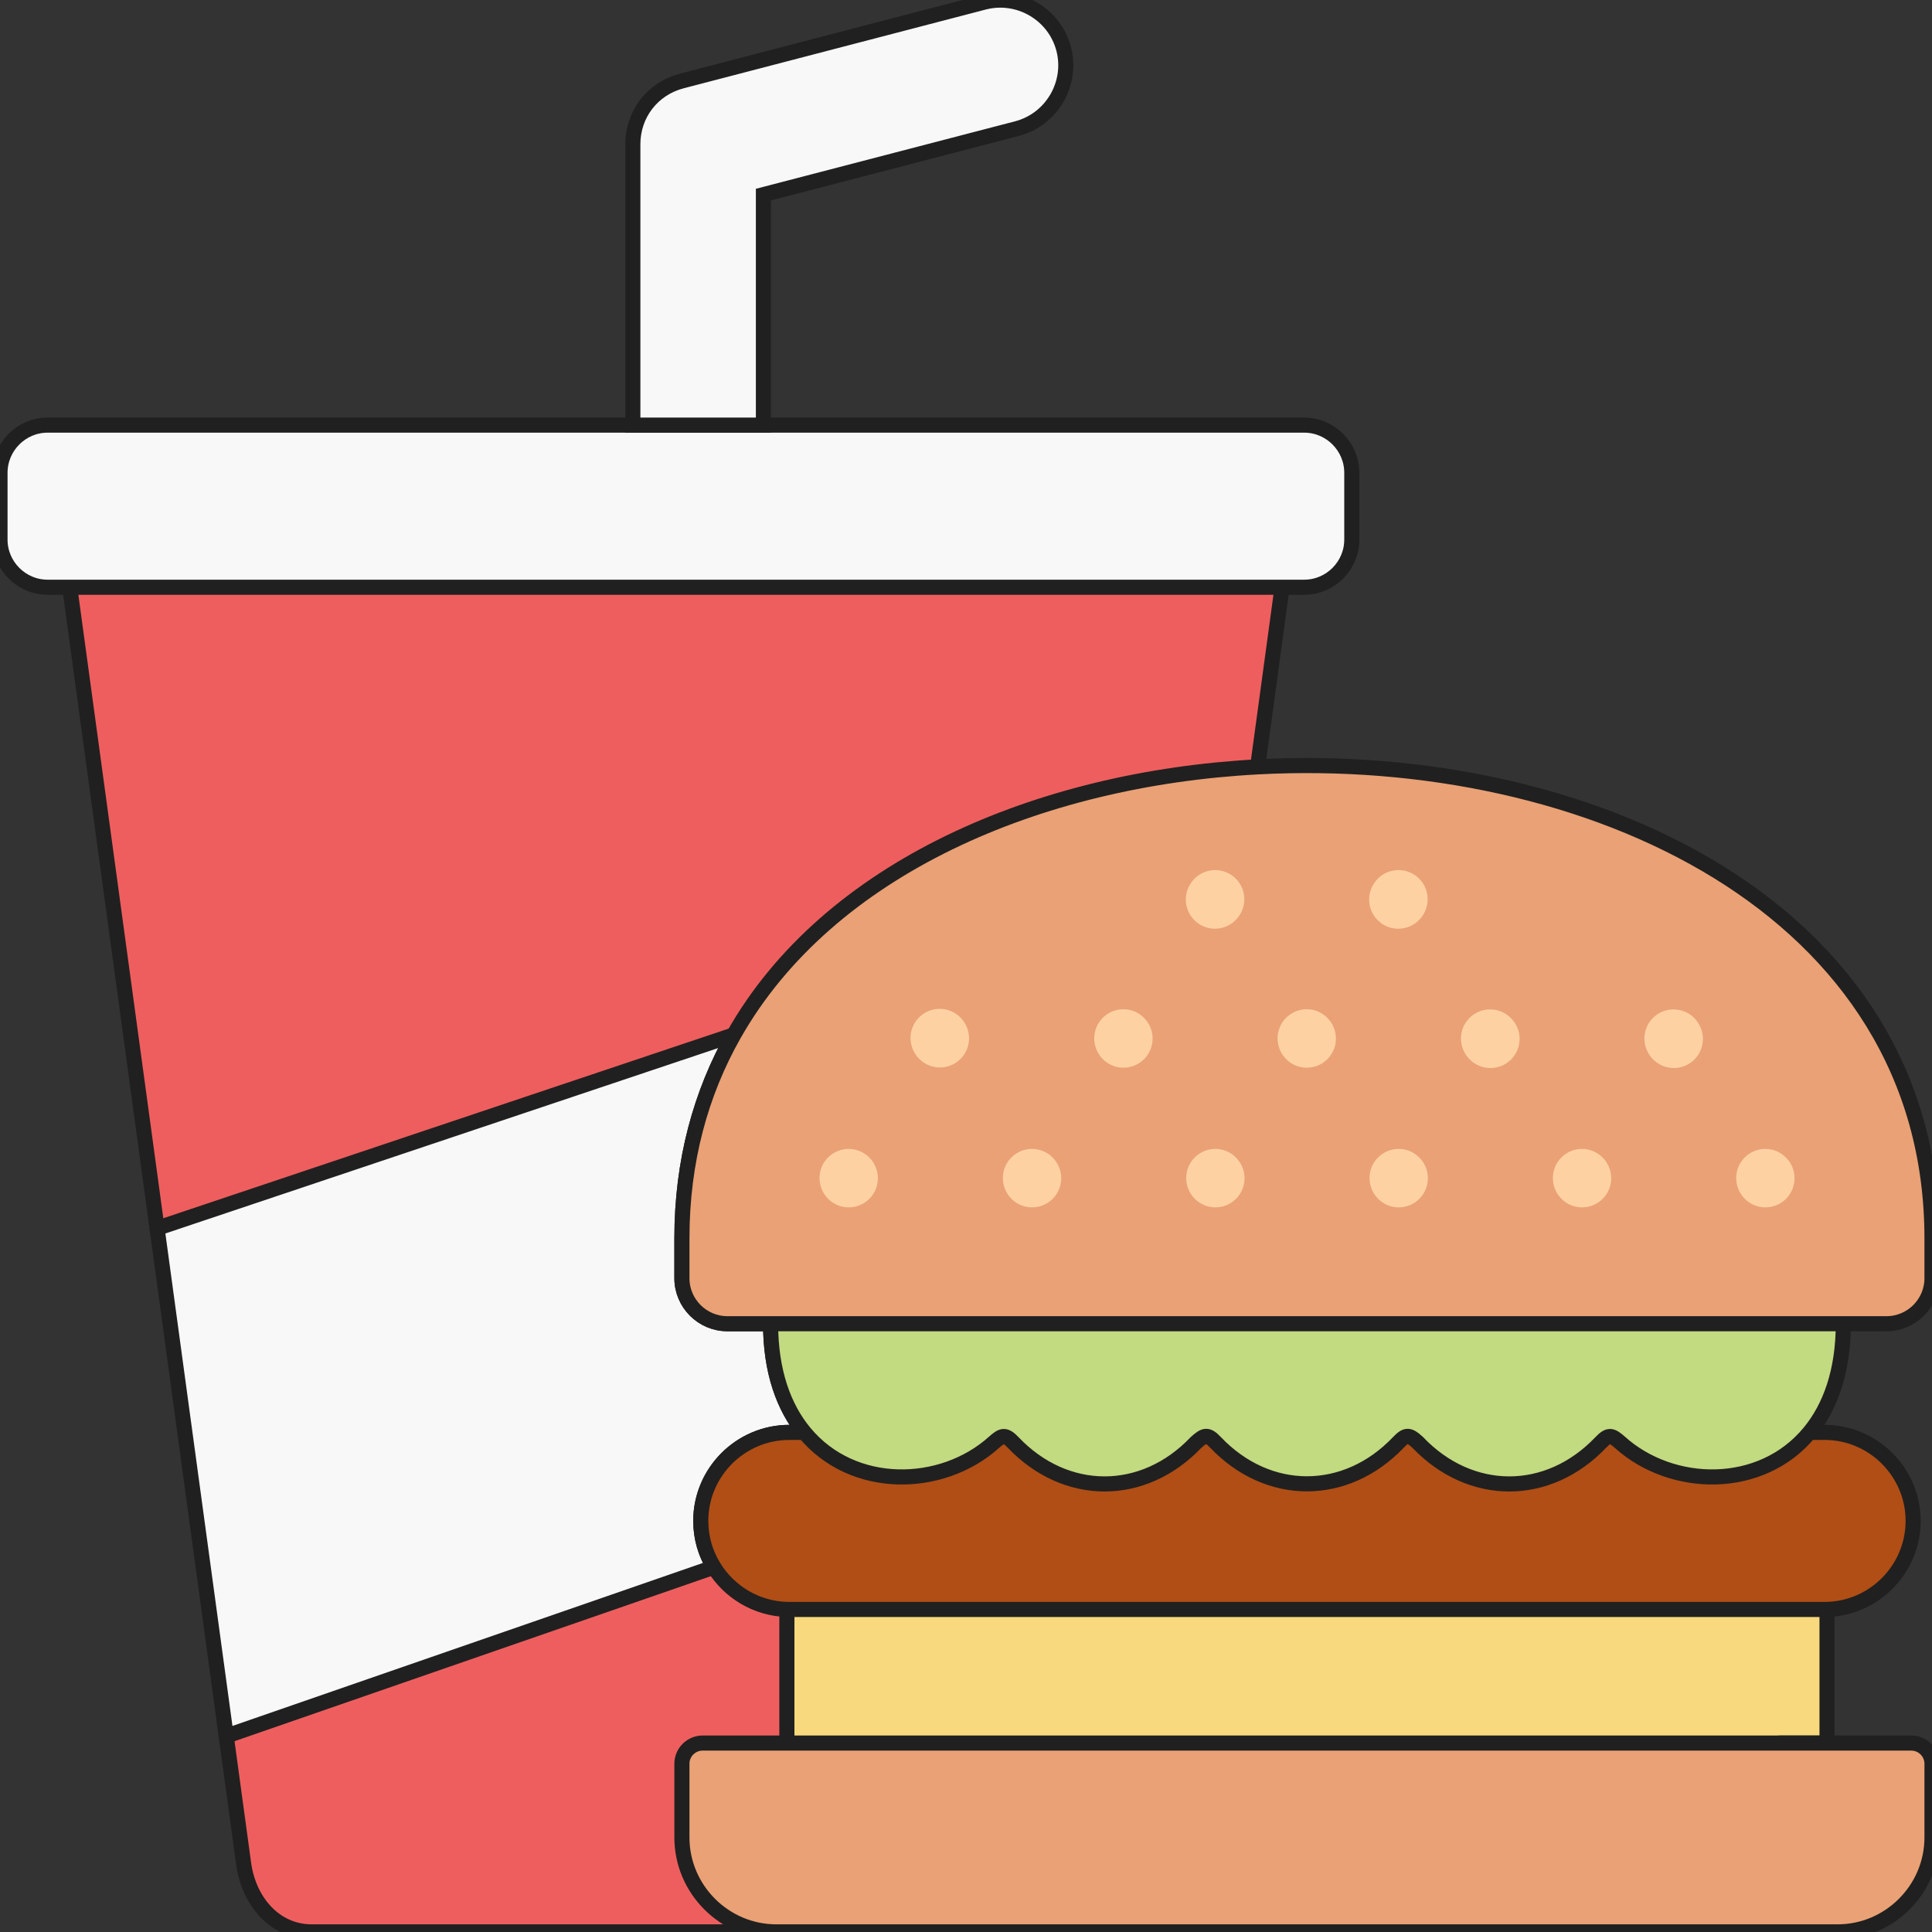 <svg width="512" height="512" viewBox="0 0 512 512" fill="none" xmlns="http://www.w3.org/2000/svg">
<rect x="0" y="0" width="512" height="512" fill="#333333" stroke="none"/>
<g clip-path="url(#clip0_3080_216)">
<path fill-rule="evenodd" clip-rule="evenodd" d="M168.396 384.36L59.95 460.081L64.562 493.88C65.901 503.728 72.714 511.97 82.651 511.97H205.735L231.56 416.077L168.396 384.36Z" fill="#EF5E5E" stroke="#202020" stroke-width="4"/>
<path fill-rule="evenodd" clip-rule="evenodd" d="M339.766 155.622L180.713 139.59L18.476 155.622L41.623 325.51L224.924 312.24L333.28 203.226L339.766 155.622Z" fill="#EF5E5E" stroke="#202020" stroke-width="4"/>
<path fill-rule="evenodd" clip-rule="evenodd" d="M194.458 274.246L41.623 325.51L59.95 460.081L189.192 415.303C186.961 411.733 185.711 407.538 185.711 403.045C185.711 390.162 196.243 379.6 209.155 379.6H213.171C207.726 372.995 204.216 363.504 204.216 350.799H192.762C186.127 350.799 180.713 345.384 180.713 338.749V328.187C180.713 307.688 185.711 289.717 194.458 274.246Z" fill="#F8F8F8" stroke="#202020" stroke-width="4"/>
<path fill-rule="evenodd" clip-rule="evenodd" d="M167.711 112.659H12.615C5.683 112.659 0 118.342 0 125.304V143.007C0 149.939 5.683 155.622 12.615 155.622H18.476H339.766H345.627C352.559 155.622 358.242 149.939 358.242 143.007V125.304C358.242 118.342 352.559 112.659 345.627 112.659H202.313H167.711Z" fill="#F8F8F8" stroke="#202020" stroke-width="4"/>
<path fill-rule="evenodd" clip-rule="evenodd" d="M260.775 0.581L180.653 21.467C172.918 23.49 167.711 30.244 167.711 38.218V112.659H202.312V51.577L269.521 34.082C278.714 31.672 284.278 22.181 281.898 12.987C279.489 3.764 269.998 -1.8 260.775 0.581Z" fill="#F8F8F8" stroke="#202020" stroke-width="4"/>
<path fill-rule="evenodd" clip-rule="evenodd" d="M208.531 461.926L350.834 468.084L471.924 461.926H484.182V426.52L346.342 403.045L208.531 426.52V461.926Z" fill="#F8D97E" stroke="#202020" stroke-width="4"/>
<path fill-rule="evenodd" clip-rule="evenodd" d="M209.156 379.6C196.244 379.6 185.712 390.162 185.712 403.045C185.712 407.538 186.962 411.733 189.193 415.303C193.21 421.849 200.38 426.282 208.532 426.52H209.157H483.559H484.184C496.799 426.163 507.004 415.75 507.004 403.045C507.004 390.162 496.442 379.6 483.56 379.6C389.988 379.6 302.696 379.6 209.156 379.6Z" fill="#B04E15" stroke="#202020" stroke-width="4"/>
<path fill-rule="evenodd" clip-rule="evenodd" d="M488.496 350.799L343.872 318.666L204.217 350.799C204.217 363.503 207.728 372.994 213.172 379.6C225.995 395.161 249.618 394.595 263.363 382.278C265.594 380.285 266.368 380.047 268.48 382.248C275.472 389.597 284.1 393.256 292.728 393.256C301.356 393.256 309.984 389.596 316.976 382.248C319.237 380.225 320.011 380.017 322.093 382.218C329.085 389.567 337.713 393.226 346.341 393.226C354.999 393.226 363.627 389.566 370.619 382.218C372.702 380.016 373.475 380.225 375.707 382.248C382.699 389.597 391.357 393.256 399.985 393.256C408.613 393.256 417.241 389.596 424.233 382.248C426.345 380.046 427.089 380.284 429.35 382.278C443.095 394.596 466.718 395.161 479.541 379.6C484.985 372.995 488.496 363.504 488.496 350.799Z" fill="#C2DA80" stroke="#202020" stroke-width="4"/>
<path fill-rule="evenodd" clip-rule="evenodd" d="M333.28 203.226C275.294 206.32 219.479 230.003 194.458 274.246C185.711 289.717 180.713 307.688 180.713 328.188V338.75C180.713 345.385 186.128 350.8 192.762 350.8H204.216H488.495H499.949C506.584 350.8 511.998 345.385 511.998 338.75V328.188C512 240.268 420.215 198.585 333.28 203.226Z" fill="#E9A175" stroke="#202020" stroke-width="4"/>
<path fill-rule="evenodd" clip-rule="evenodd" d="M484.182 461.926H208.531H186.217C183.182 461.926 180.713 464.395 180.713 467.401V486.948C180.713 500.694 191.989 511.97 205.734 511.97H486.978C500.723 511.97 511.999 500.694 511.999 486.948V467.4C511.999 464.395 509.53 461.925 506.495 461.925H484.182V461.926Z" fill="#E9A175" stroke="#202020" stroke-width="4"/>
<path d="M467.848 319.966C465.871 319.966 463.893 319.211 462.385 317.703C459.367 314.685 459.338 309.763 462.355 306.746C465.373 303.728 470.235 303.7 473.252 306.716L473.311 306.775C476.329 309.793 476.329 314.684 473.311 317.703C471.803 319.211 469.825 319.966 467.848 319.966Z" fill="#FED1A3"/>
<path d="M419.264 319.966C417.297 319.966 415.33 319.221 413.824 317.726C410.794 314.722 410.743 309.8 413.748 306.77C416.751 303.739 421.614 303.689 424.644 306.695L424.704 306.754C427.734 309.758 427.755 314.65 424.75 317.681C423.239 319.203 421.251 319.966 419.264 319.966Z" fill="#FED1A3"/>
<path d="M370.679 319.966C368.702 319.966 366.724 319.211 365.216 317.703C362.198 314.685 362.169 309.763 365.186 306.746C368.204 303.728 373.066 303.7 376.083 306.716L376.142 306.775C379.16 309.793 379.16 314.684 376.142 317.703C374.633 319.211 372.656 319.966 370.679 319.966Z" fill="#FED1A3"/>
<path d="M322.094 319.966C320.117 319.966 318.139 319.211 316.631 317.703C313.613 314.685 313.584 309.763 316.601 306.746C319.619 303.728 324.481 303.7 327.498 306.716L327.557 306.775C330.575 309.793 330.575 314.684 327.557 317.703C326.048 319.211 324.071 319.966 322.094 319.966Z" fill="#FED1A3"/>
<path d="M273.509 319.966C271.532 319.966 269.554 319.211 268.046 317.703C265.028 314.685 264.999 309.763 268.016 306.746C271.034 303.728 275.896 303.7 278.913 306.716L278.972 306.775C281.99 309.793 281.99 314.684 278.972 317.703C277.464 319.211 275.486 319.966 273.509 319.966Z" fill="#FED1A3"/>
<path d="M224.924 319.966C222.947 319.966 220.969 319.211 219.461 317.703C216.443 314.685 216.414 309.763 219.431 306.746C222.449 303.728 227.311 303.7 230.328 306.716L230.387 306.775C233.405 309.793 233.405 314.684 230.387 317.703C228.879 319.211 226.901 319.966 224.924 319.966Z" fill="#FED1A3"/>
<path d="M443.578 283.044C441.085 283.044 438.637 281.839 437.148 279.61L437.088 279.52C434.716 275.973 435.669 271.175 439.217 268.803C442.764 266.433 447.563 267.385 449.934 270.933L449.994 271.023C452.366 274.57 451.413 279.368 447.865 281.74C446.546 282.622 445.054 283.044 443.578 283.044Z" fill="#FED1A3"/>
<path d="M394.986 283.043C393.009 283.043 391.031 282.288 389.523 280.78L389.433 280.69C386.415 277.672 386.415 272.781 389.433 269.762C392.45 266.746 397.342 266.746 400.36 269.762L400.45 269.852C403.468 272.87 403.468 277.761 400.45 280.78C398.941 282.289 396.963 283.043 394.986 283.043Z" fill="#FED1A3"/>
<path d="M346.312 282.954C344.335 282.954 342.357 282.199 340.849 280.691C337.831 277.673 337.802 272.751 340.819 269.734C343.836 266.717 348.699 266.687 351.716 269.704L351.775 269.763C354.793 272.781 354.793 277.672 351.775 280.691C350.267 282.199 348.289 282.954 346.312 282.954Z" fill="#FED1A3"/>
<path d="M297.727 282.954C295.75 282.954 293.772 282.199 292.264 280.691C289.246 277.673 289.217 272.751 292.234 269.734C295.252 266.717 300.114 266.687 303.131 269.704L303.19 269.763C306.208 272.781 306.208 277.672 303.19 280.691C301.682 282.199 299.704 282.954 297.727 282.954Z" fill="#FED1A3"/>
<path d="M249.09 282.895C246.586 282.895 244.13 281.68 242.643 279.436L242.584 279.346C240.226 275.79 241.198 270.995 244.755 268.638C248.312 266.278 253.107 267.253 255.464 270.809L255.523 270.899C257.881 274.455 256.909 279.25 253.352 281.607C252.038 282.479 250.555 282.895 249.09 282.895Z" fill="#FED1A3"/>
<path d="M370.552 246.121C369.063 246.121 367.558 245.691 366.232 244.794C362.697 242.404 361.769 237.601 364.159 234.066L364.219 233.977C366.609 230.442 371.413 229.512 374.947 231.905C378.482 234.295 379.41 239.098 377.02 242.633L376.96 242.722C375.467 244.93 373.031 246.121 370.552 246.121Z" fill="#FED1A3"/>
<path d="M321.968 246.121C320.489 246.121 318.994 245.696 317.672 244.811C314.128 242.435 313.181 237.635 315.557 234.091L315.616 234.002C317.992 230.458 322.791 229.513 326.336 231.887C329.88 234.263 330.827 239.063 328.451 242.607L328.392 242.696C326.902 244.92 324.457 246.121 321.968 246.121Z" fill="#FED1A3"/>
</g>
<defs>
<clipPath id="clip0_3080_216">
<rect width="512" height="512" fill="white"/>
</clipPath>
</defs>
</svg>

